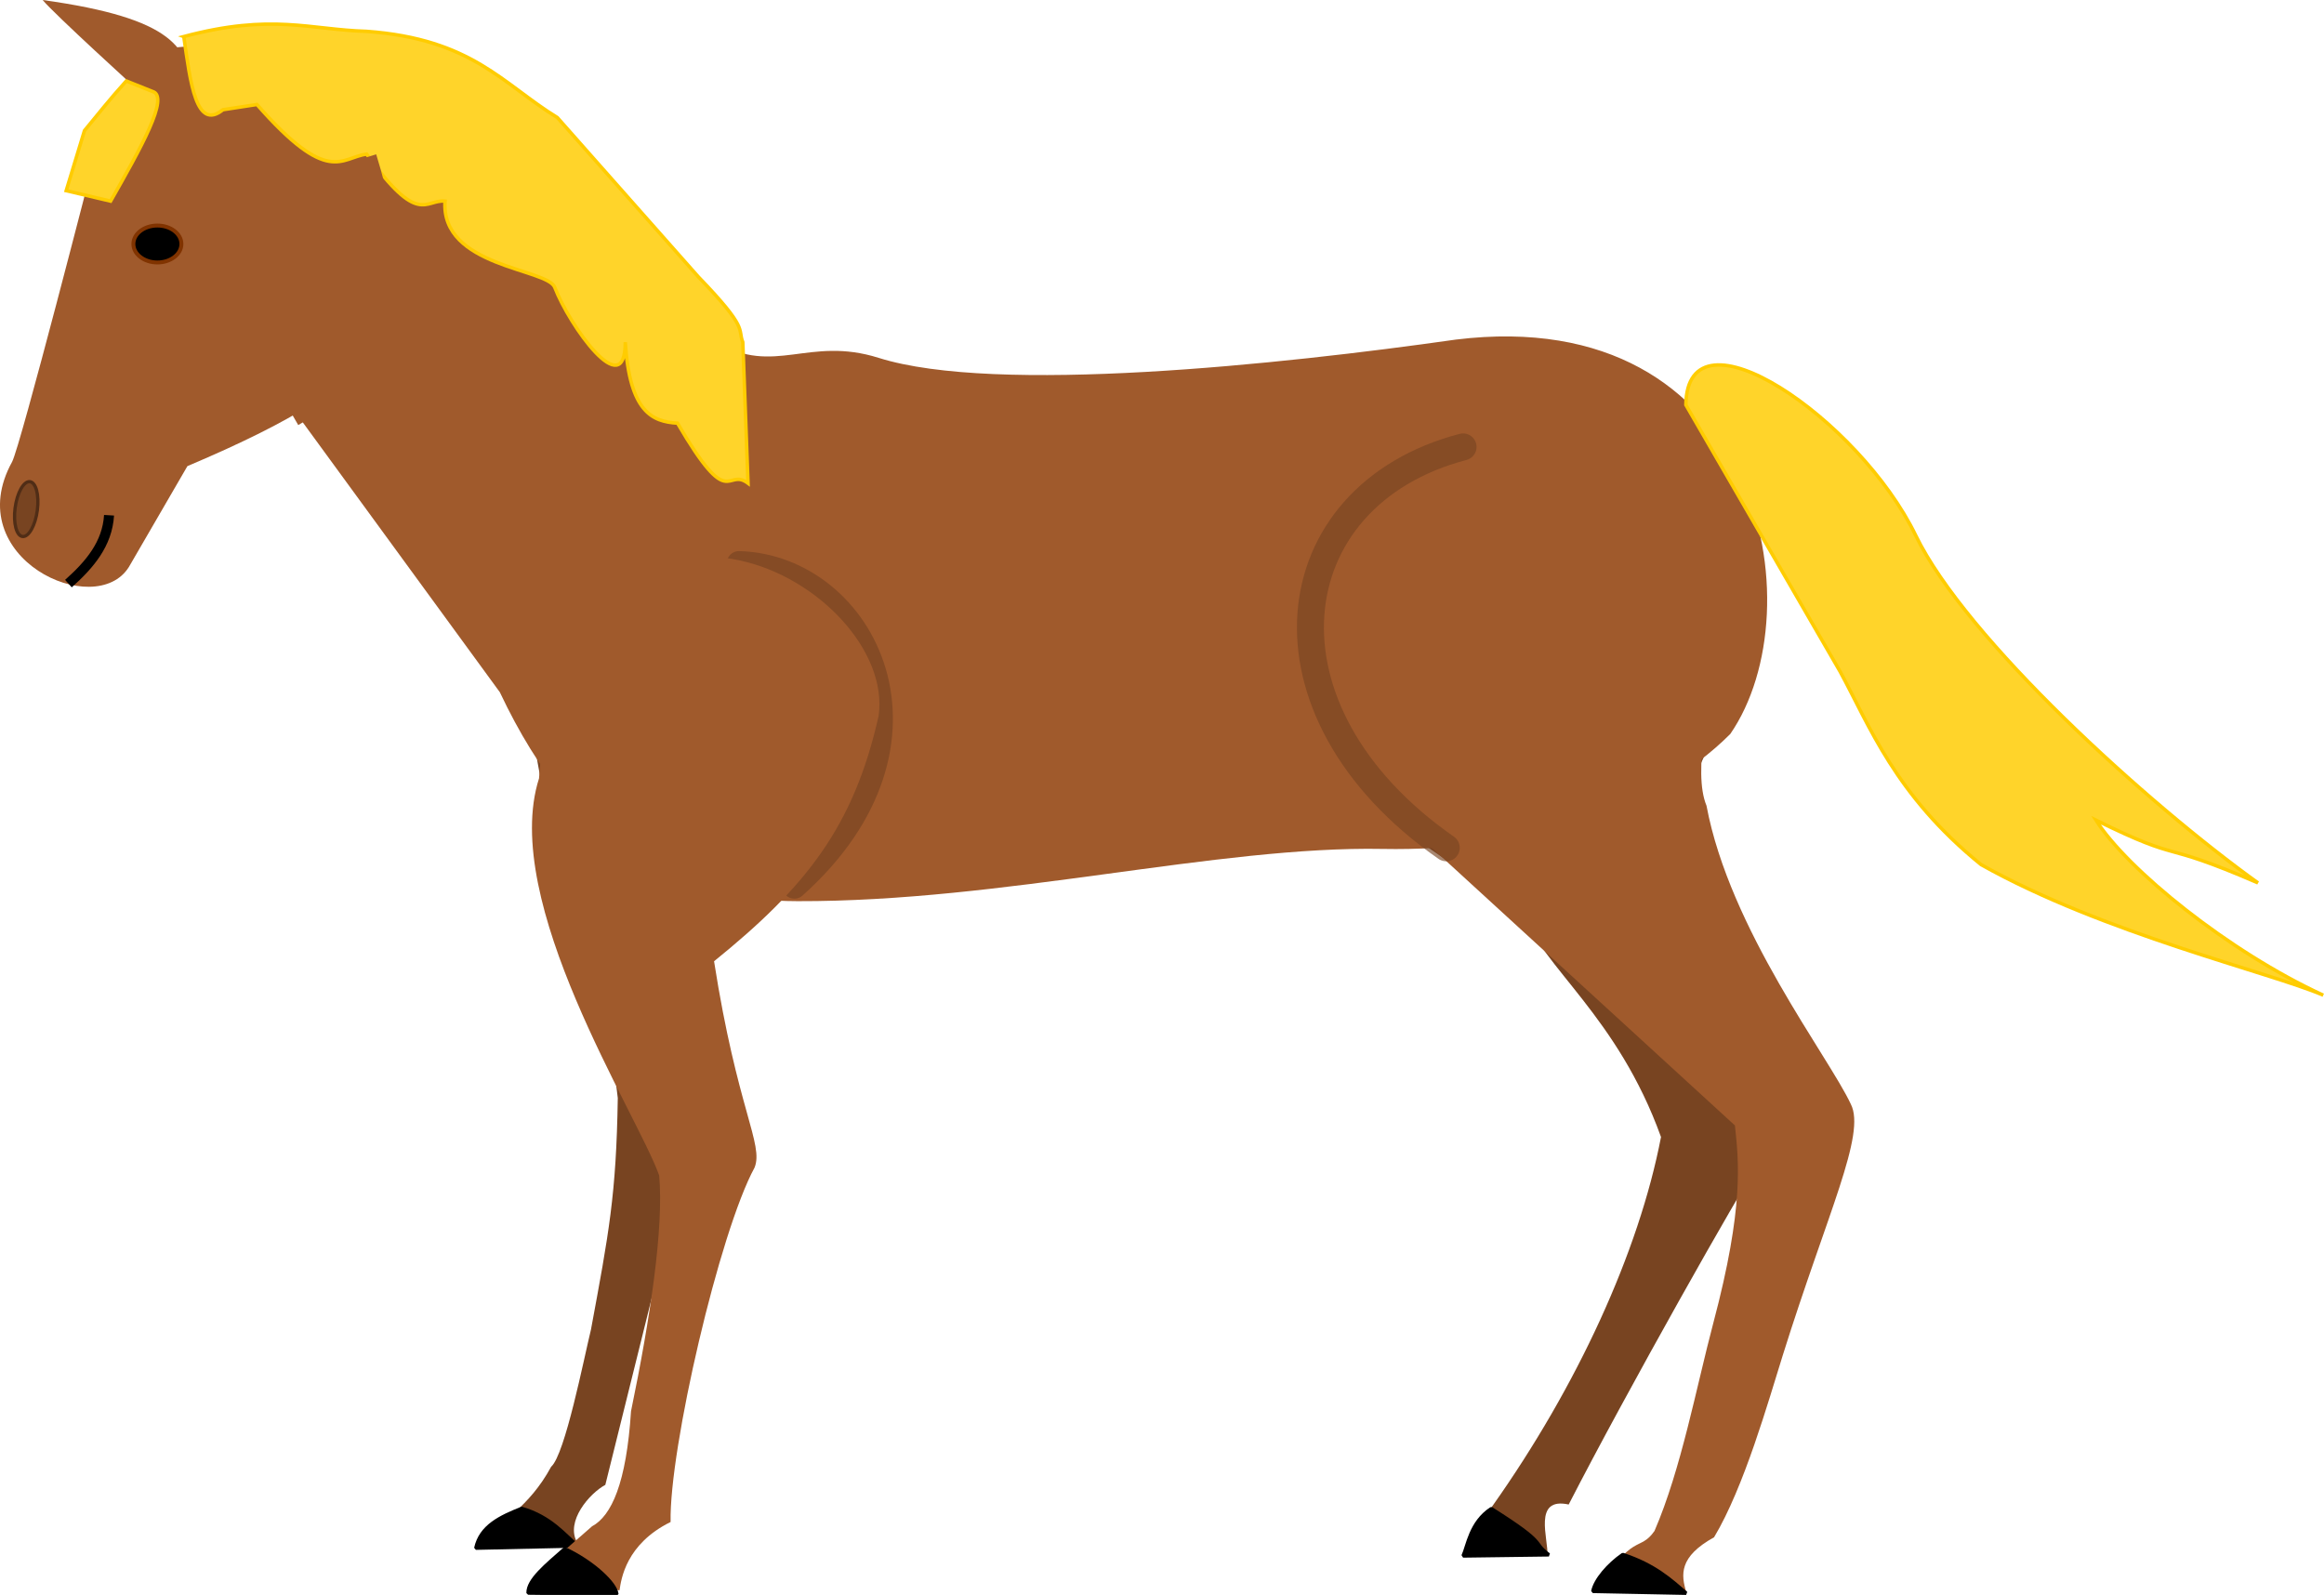<?xml version="1.0" encoding="UTF-8" standalone="no"?>
<!-- Created with Inkscape (http://www.inkscape.org/) -->

<svg
   width="177.803mm"
   height="122.039mm"
   viewBox="0 0 177.803 122.039"
   version="1.1"
   id="svg7321"
   sodipodi:docname="Pferd2.svg"
   inkscape:version="1.2.2 (b0a8486541, 2022-12-01)"
   xmlns:inkscape="http://www.inkscape.org/namespaces/inkscape"
   xmlns:sodipodi="http://sodipodi.sourceforge.net/DTD/sodipodi-0.dtd"
   xmlns="http://www.w3.org/2000/svg"
   xmlns:svg="http://www.w3.org/2000/svg">
  <sodipodi:namedview
     id="namedview8364"
     pagecolor="#ffffff"
     bordercolor="#666666"
     borderopacity="1.0"
     inkscape:showpageshadow="2"
     inkscape:pageopacity="0.0"
     inkscape:pagecheckerboard="0"
     inkscape:deskcolor="#d1d1d1"
     inkscape:document-units="mm"
     showgrid="false"
     inkscape:zoom="0.93607325"
     inkscape:cx="74.246326"
     inkscape:cy="62.495109"
     inkscape:window-width="1920"
     inkscape:window-height="1008"
     inkscape:window-x="0"
     inkscape:window-y="0"
     inkscape:window-maximized="1"
     inkscape:current-layer="g8115" />
  <defs
     id="defs7318" />
  <g
     id="layer1"
     transform="translate(-11.725,-98.933)">
    <g
       id="g8115">
      <path
         style="fill:#784421;stroke:none;stroke-width:0.265px;stroke-linecap:butt;stroke-linejoin:miter;stroke-opacity:1"
         d="m 125.915,131.911 c -18.119,8.228 -17.313,18.033 -9.993,28.381 l 12.345,8.509 c 1.454,4.143 7.201,7.871 10.537,17.132 -1.696,8.822 -6.425,19.087 -12.888,28.223 -0.805,1.095 -0.635,0.596 -2.199,3.797 l 6.396,-4e-5 c 0.089,-1.254 -1.141,-4.504 1.628,-3.9 4.39,-8.561 13.35,-24.441 14.407,-25.852 0.674,-1.759 -3.079,-4.584 -3.044,-7.723 0.243,-3.871 -3.83,-7.746 -3.997,-17.388 6.865,-13.676 8.724,-21.234 5.996,-23.184 -5.695,-8.271 -12.454,-8.026 -19.187,-7.995 z"
         id="path7813"
         sodipodi:nodetypes="scccccccccccss" />
      <path
         style="fill:#784421;stroke:none;stroke-width:0.265px;stroke-linecap:butt;stroke-linejoin:miter;stroke-opacity:1"
         d="m 52.195,150.77 c 0.375,12.232 5.284,18.855 6.795,32.178 -0.116,7.431 -0.686,10.346 -2.05,17.712 -0.543,2.223 -1.987,9.569 -3.046,10.5 -1.732,3.188 -3.798,4.028 -5.428,6.069 l 7.407,-0.283 c -0.902,-1.607 0.957,-3.746 2.164,-4.397 l 7.548,-30.401 -1.999,-16.389 c 5.597,-4.863 10.679,-10.24 12.592,-18.787 1.383,-9.897 -19.416,-21.214 -23.984,3.797 z"
         id="path7819-7"
         sodipodi:nodetypes="cccccccccccc" />
      <path
         style="fill:#a05a2c;stroke:none;stroke-width:0.265px;stroke-linecap:butt;stroke-linejoin:miter;stroke-opacity:1;fill-opacity:1"
         d="m 27.581,102.331 c 12.528,0.502 20.594,-2.718 38.974,22.785 4.405,2.606 7.035,-0.49 12.392,1.199 8.95,2.823 30.742,0.514 44.17,-1.399 23.364,-2.864 27.602,20.592 20.986,30.18 -5.886,5.895 -15.906,8.997 -26.582,8.794 -12.659,-0.241 -28.998,4.041 -44.77,3.997 -8.889,-0.025 -16.775,-3.263 -22.785,-15.989 L 31.579,126.715 Z"
         id="path7817"
         sodipodi:nodetypes="ccsccssccc" />
      <path
         style="fill:#a05a2c;stroke:none;stroke-width:0.205px;stroke-linecap:butt;stroke-linejoin:miter;stroke-opacity:1;fill-opacity:1"
         d="m 18.908,111.153 c 0,0 -5.633,21.987 -6.261,23.125 -4.048,7.346 6.382,12.169 8.944,8.03 l 4.472,-7.708 c 8.731,-3.696 11.777,-6.031 13.415,-8.03 3.181,-7.342 1.726,-12.543 -0.596,-17.344 -6.019,-8.704 -11.137,-6.722 -16.397,-6.424 z"
         id="path7815" />
      <path
         style="fill:#a05a2c;stroke:none;stroke-width:0.265px;stroke-linecap:butt;stroke-linejoin:miter;stroke-opacity:1;fill-opacity:1"
         d="m 124.074,132.04 c -16.492,11.137 -14.06,20.67 -5.116,29.651 l 25.501,23.358 c 0.288,2.712 0.717,6.186 -1.649,15.101 -1.297,4.887 -2.46,11.206 -4.504,15.926 -1.157,1.663 -1.697,0.011 -4.426,4.744 l 6.867,-0.032 c -0.42,-1.361 -0.584,-2.73 2.116,-4.228 2.302,-3.838 4.154,-10.408 5.265,-13.952 3.403,-10.862 6.384,-16.894 5.196,-19.195 -1.706,-3.658 -9.265,-13.351 -11.039,-22.831 -2.142,-5.161 5.058,-22.392 2.042,-23.86 -6.996,-7.204 -13.619,-5.834 -20.252,-4.68 z"
         id="path7813-2"
         sodipodi:nodetypes="cccsccccsccccc" />
      <path
         style="fill:#a05a2c;stroke:none;stroke-width:0.265px;stroke-linecap:butt;stroke-linejoin:miter;stroke-opacity:1;fill-opacity:1"
         d="m 14.99,98.933 c 0.799,0.999 7.395,6.995 7.395,6.995 l 3.997,0.2 c -0.087,-3.499 -1.337,-5.795 -11.392,-7.195 z"
         id="path7885" />
      <path
         style="fill:#ffd42a;stroke:#ffcc00;stroke-width:0.265px;stroke-linecap:butt;stroke-linejoin:miter;stroke-opacity:1"
         d="m 140.705,129.913 c 0.099,-7.933 13.261,1.072 17.588,9.993 3.833,7.903 17.725,20.516 26.182,26.582 -7.867,-3.407 -5.462,-1.39 -12.392,-4.797 2.363,3.744 10.142,10.066 17.388,13.391 -3.997,-1.731 -16.825,-4.728 -26.182,-9.993 -6.587,-5.344 -8.518,-10.613 -10.793,-14.79 z"
         id="path7887" />
      <path
         style="fill:#ffd42a;stroke:#ffcc00;stroke-width:0.265px;stroke-linecap:butt;stroke-linejoin:miter;stroke-opacity:1"
         d="m 25.783,101.731 c 6.746,-1.799 9.648,-0.523 13.991,-0.4 8.081,0.59 10.427,4.047 14.59,6.596 l 10.793,12.192 c 3.885,4.024 2.985,3.948 3.398,4.997 l 0.4,10.793 c -1.687,-1.264 -1.342,2.348 -5.396,-4.597 -1.918,-0.113 -3.655,-0.829 -3.997,-6.196 0,4.731 -4.267,-1.257 -5.396,-4.197 -0.56,-1.458 -8.731,-1.55 -8.394,-6.596 -1.524,-0.155 -2.008,1.978 -5.996,-3.598 -1.976,0.261 -2.906,2.464 -8.394,-3.797 l -2.598,0.4 c -2.057,1.661 -2.495,-2.077 -2.998,-5.596 z"
         id="path7893" />
      <path
         style="fill:#ffd42a;stroke:#ffcc00;stroke-width:0.265px;stroke-linecap:butt;stroke-linejoin:miter;stroke-opacity:1"
         d="m 21.386,105.129 c -0.804,0.938 -0.47,0.454 -3.198,3.797 l -1.399,4.597 3.398,0.799 c 2.277,-4.009 4.562,-8.026 3.198,-8.394 z"
         id="path7895" />
      <ellipse
         style="opacity:1;fill:#000000;stroke:#803300;stroke-width:0.3;stroke-linecap:round;stroke-linejoin:bevel;stroke-dasharray:none"
         id="path7949"
         cx="23.767"
         cy="117.603"
         rx="1.837"
         ry="1.413" />
      <ellipse
         style="fill:#784421;stroke:#502d16;stroke-width:0.25;stroke-linecap:round;stroke-linejoin:bevel;stroke-dasharray:none"
         id="path7949-2"
         cx="-135.725"
         cy="31.533"
         rx="2.115"
         ry="0.855"
         transform="matrix(0.13,-0.992,0.995,0.103,0,0)" />
      <path
         style="fill:none;stroke:#000000;stroke-width:0.765;stroke-linecap:butt;stroke-linejoin:miter;stroke-dasharray:none;stroke-opacity:1"
         d="m 16.959,143.587 c 1.626,-1.448 2.976,-3.034 3.109,-5.229"
         id="path8035" />
      <path
         style="opacity:0.634;fill:none;stroke:#784421;stroke-width:2.065;stroke-linecap:round;stroke-linejoin:miter;stroke-dasharray:none;stroke-opacity:1"
         d="m 123.66,133.129 c -14.273,3.739 -16.342,20.183 -1.286,30.675"
         id="path8037"
         sodipodi:nodetypes="cc" />
      <path
         style="fill:none;stroke:#a05a2c;stroke-width:1.365;stroke-linecap:butt;stroke-linejoin:miter;stroke-dasharray:none;stroke-opacity:1"
         d="m 34.201,130.868 c 5.226,-3.034 9.692,-6.888 5.653,-19.927"
         id="path8039" />
      <path
         style="opacity:0.666;fill:none;stroke:#784421;stroke-width:1.865;stroke-linecap:round;stroke-linejoin:miter;stroke-dasharray:none;stroke-opacity:1"
         d="m 68.261,142.033 c 9.562,0.266 16.58,13.691 4.24,24.732"
         id="path8041" />
      <path
         style="fill:#000000;stroke:#000000;stroke-width:0.265px;stroke-linecap:butt;stroke-linejoin:bevel;stroke-opacity:1"
         d="m 48.13,217.391 c 0.361,-1.676 1.865,-2.385 3.512,-3.038 2.25,0.653 3.279,2.038 4.288,2.868 z"
         id="path8045" />
      <path
         style="fill:#a05a2c;stroke:none;stroke-width:0.3;stroke-linecap:butt;stroke-linejoin:miter;stroke-dasharray:none;stroke-opacity:1;fill-opacity:1"
         d="m 52.964,158.493 c -3.012,9.439 7.492,25.617 9.194,30.38 0.36,4.052 -0.689,10.946 -2.155,18.041 -0.357,5.513 -1.495,8.005 -2.983,8.807 -1.847,1.648 -3.622,2.952 -4.085,4.368 l 6.189,0.529 c 0.125,-0.862 0.496,-3.544 3.907,-5.228 -0.113,-5.591 3.738,-22.184 6.423,-27.116 0.719,-1.768 -1.334,-4.495 -3.098,-15.789 6.996,-5.662 10.679,-10.24 12.592,-18.787 1.383,-9.897 -21.215,-22.613 -25.783,2.398 z"
         id="path7819"
         sodipodi:nodetypes="cccccccccccc" />
      <path
         style="fill:#000000;stroke:#000000;stroke-width:0.265px;stroke-linecap:butt;stroke-linejoin:bevel;stroke-opacity:1"
         d="m 58.917,220.909 c -0.083,-0.816 -1.827,-2.465 -3.981,-3.47 -1.404,1.24 -2.835,2.38 -2.807,3.387 z"
         id="path8043"
         sodipodi:nodetypes="cccc" />
      <path
         style="fill:#000000;stroke:#000000;stroke-width:0.265px;stroke-linecap:butt;stroke-linejoin:bevel;stroke-opacity:1"
         d="m 123.661,217.987 c 0.358,-0.762 0.553,-2.569 2.159,-3.617 4.488,2.824 3.004,2.47 4.405,3.53 z"
         id="path8047"
         sodipodi:nodetypes="cccc" />
      <path
         style="fill:#000000;stroke:#000000;stroke-width:0.265px;stroke-linecap:butt;stroke-linejoin:bevel;stroke-opacity:1"
         d="m 133.589,220.698 c 0.172,-0.881 1.193,-2.061 2.292,-2.818 2.448,0.796 3.71,1.976 4.845,2.959 z"
         id="path8047-6"
         sodipodi:nodetypes="cccc" />
    </g>
  </g>
</svg>
